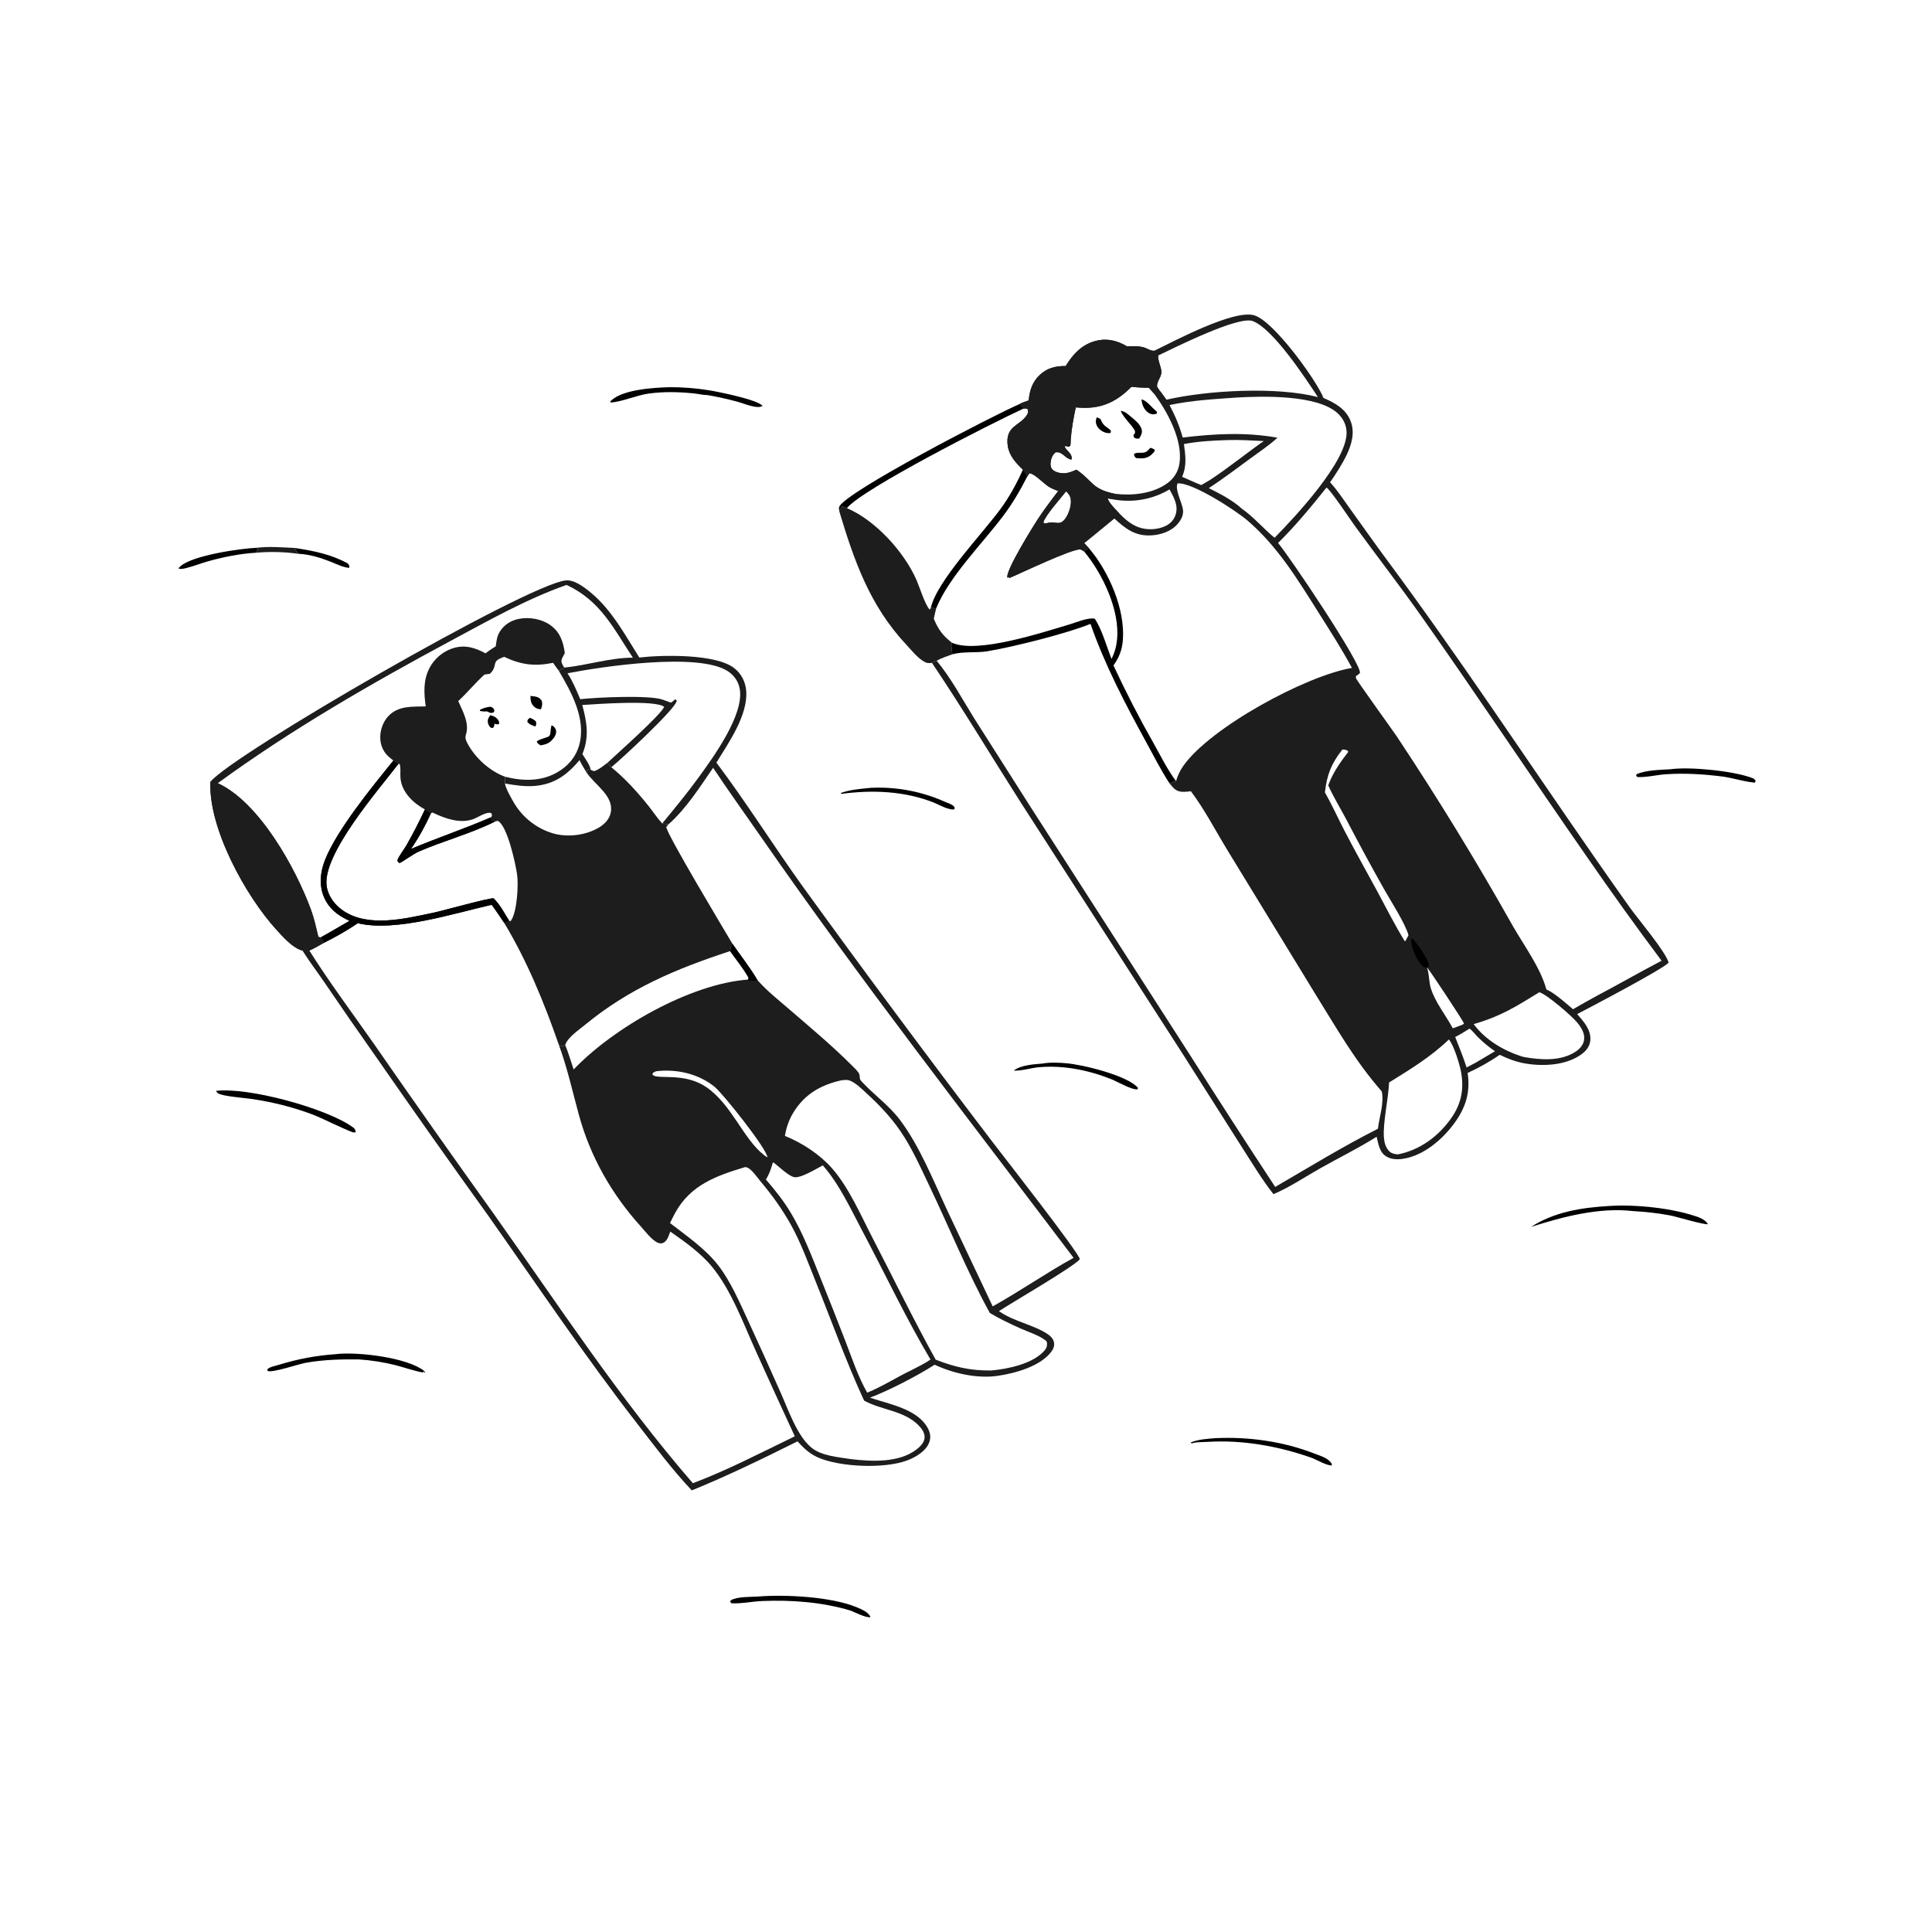 <?xml version="1.0" encoding="utf-8" ?>
<svg xmlns="http://www.w3.org/2000/svg" xmlns:xlink="http://www.w3.org/1999/xlink" width="1024" height="1024">
	<path fill="#1D1D1D" d="M111.526 414.362C123.036 399.95 279.043 309.836 299.835 307.636C304.481 307.145 309.97 311.46 313.386 314.308C324.29 323.401 331.349 336.615 338.842 348.497C351.084 347.093 379.288 346.458 389.137 354.113C392.96 357.085 395.116 361.343 395.496 366.148C396.512 379.04 386.173 393.685 379.709 404.198C395.604 425.339 409.74 447.931 425.169 469.443Q474.675 537.849 525.859 605.011C531.256 612.095 571.867 663.946 572.334 667.382C569.818 671.018 535.831 690.68 529.469 694.935C529.647 695.059 529.823 695.185 530.002 695.306C537.766 700.552 548.408 702.344 555.547 707.284C556.941 708.248 558.26 709.668 558.612 711.387C558.959 713.078 558.514 714.558 557.557 715.955C551.95 724.133 537.82 727.948 528.641 729.242C517.782 730.774 505.192 727.925 495.374 723.327C486.638 729 470.767 737.232 461.099 740.78C471.27 744.279 486.559 746.741 491.928 757.294C493.139 759.674 493.451 762.1 492.457 764.618C490.626 769.254 485.412 772.293 480.979 773.994C468.863 778.643 445.037 777.588 433.501 772.464C429.122 770.518 425.858 767.499 422.739 763.928C404.383 773.084 385.662 782.197 366.665 789.94C356.202 778.884 346.921 766.394 337.584 754.371C309.886 718.7 284.67 681.069 258.66 644.168Q228.319 601.988 198.701 559.297Q185.189 540.178 172.043 520.806C168.165 515.136 163.951 509.614 160.309 503.798C155.309 502.662 149.953 496.526 146.617 492.885C130.214 474.98 110.368 438.837 111.526 414.362ZM367.239 786.14C385.677 779.17 403.53 769.863 421.268 761.262Q410.841 738.794 400.666 716.211C393.977 701.473 387.738 684.066 377.434 671.462C371.501 664.204 362.947 658.105 355.268 652.766C354.404 654.975 353.717 657.827 351.337 658.818C350.432 659.195 349.301 659.015 348.434 658.581C345.232 656.975 342.088 652.753 339.675 650.084C324.187 632.953 312.826 613.007 306.753 590.669C303.424 578.423 300.628 565.812 296.24 553.897L298.24 554.678L299.602 553.925C301.307 558.111 302.591 562.566 304.042 566.853C325.01 544.822 365.672 521.473 396.471 519.189L396.788 518.288C394.094 513.397 390.222 508.688 386.969 504.117C387.238 502.677 387.536 501.427 388.106 500.075C392.505 506.445 397.521 512.768 401.439 519.423C406.349 525.122 412.932 530.268 418.64 535.209C429.877 544.935 441.245 554.377 451.73 564.931C452.822 566.031 455.066 568.03 455.486 569.485C455.954 571.111 455.266 571.654 456.537 573.047C463.064 580.196 470.938 585.598 476.907 593.459C487.399 607.275 494.822 626.046 502.178 641.779L526.151 692.406C540.695 684.34 554.409 674.72 569.028 666.685C513.065 592.67 456.05 519.559 403.131 443.286C394.735 431.184 386.098 419.221 377.959 406.945C371.036 417.051 363.517 428.838 354.283 436.935L350.997 436.451C357.395 428.65 363.837 420.872 369.785 412.718C377.808 401.717 394.595 378.827 392.064 365.063C391.345 361.154 389.127 357.966 385.822 355.788C370.394 345.622 319.277 353.247 300.776 356.848C303.588 361.049 305.565 365.949 307.54 370.582C315.953 369.634 344.289 368.28 351.245 370.838L355.605 372.396C356.618 371.758 356.225 372.058 357.158 371.25L357.819 370.667L358.633 371.113C358.625 371.283 358.639 371.454 358.61 371.622C357.882 375.904 329.045 402.592 324.016 406.66L321.891 404.348C326.748 399.806 350.673 378.544 351.996 374.627C347.3 370.823 315.676 373.218 308.612 373.673C311.087 382.739 312.385 390.72 308.679 399.663C309.868 401.694 312.926 405.759 313.025 407.971L311.814 407.842L310.67 409.104C309.466 407.063 308.192 405.044 307.178 402.901C300.547 410.705 293.96 415.626 283.498 416.553C278.141 417.027 272.883 416.168 267.616 415.279L267.649 411.667C276.897 414.008 286.539 414.302 295.118 409.486C300.908 406.235 305.211 401.335 306.998 394.871C310.789 381.16 302.877 366.88 296.15 355.486C297.116 354.771 297.967 354.297 299.079 353.84C311.249 352.636 323.045 348.624 335.434 348.573C325.052 332.826 318.241 318.397 300.304 310.023C279.147 317.469 258.85 328.93 239.131 339.525C196.849 362.242 154.2 386.778 115.431 415.116C137.439 425.22 156.673 460.074 164.781 482.061C166.517 486.767 167.565 491.681 168.729 496.552C169.128 496.666 169.53 496.82 169.945 496.848C170.981 497.847 171.285 498.348 171.596 499.756C169.081 501.165 166.591 502.655 163.952 503.821C174.577 520.662 186.706 536.881 198.141 553.198Q229.376 598.248 261.298 642.814C295.554 691.091 328.389 741.359 367.239 786.14ZM495.928 720.637C505.994 724.586 514.456 726.504 525.313 726.386C534.079 725.62 547.54 722.864 553.591 715.828C554.565 714.694 555.064 713.583 554.959 712.062C554.898 711.163 554.725 710.91 554.013 710.354C550.607 707.697 545.1 705.99 541.147 704.229C535.509 701.716 529.95 699.07 524.643 695.903C513.038 674.936 502.942 650.178 492.482 628.323C487.751 618.439 483.239 608.158 476.981 599.132C472.007 591.958 466.05 585.686 459.642 579.793C457.109 577.464 453.024 573.299 449.691 572.524C448.572 572.264 447.185 572.468 446.047 572.569C435.387 574.915 426.852 579.67 420.88 589.064C418.288 593.141 416.803 597.318 416.023 602.067C425.022 605.622 434.616 611.952 441.018 619.258C449.989 629.496 456.216 644.079 462.455 656.117C473.597 677.613 484.188 699.462 495.928 720.637ZM459.648 738.148C467.83 734.792 475.261 729.938 483.216 726.144C486.525 724.385 490.121 722.746 493.177 720.588C480.154 698.6 469.261 675.461 457.304 652.893C451.111 641.204 444.908 627.643 436.107 617.677C432.825 619.346 423.972 624.915 420.594 623.845C417.623 622.904 413.329 618.782 410.833 616.813C410.179 616.298 410.449 616.483 409.636 616.1C408.728 619.361 407.764 622.273 405.944 625.174C410.907 630.865 415.443 636.614 419.322 643.123C425.547 653.568 429.977 665.161 434.491 676.414Q441.513 693.818 448.272 711.325C451.695 720.188 454.899 729.912 459.648 738.148ZM405.753 612.831L406.772 613.401C406.274 608.612 383.116 579.532 378.67 575.957C370.108 569.072 358.696 566.527 347.925 567.753C346.576 568.241 346.414 568.136 345.737 569.372C345.965 569.605 346.131 569.922 346.42 570.072C350.094 571.974 363.162 568.601 374.296 576.15C387.676 585.22 393.999 603.602 404.714 612.025C404.93 612.194 405.14 612.369 405.357 612.537C405.487 612.638 405.621 612.733 405.753 612.831ZM395.025 618.558C379.686 623.17 365.971 628.002 357.839 642.887C356.879 644.644 355.999 646.449 355.121 648.248C363.758 654.918 373.882 661.889 380.604 670.55C387.241 679.1 391.929 690.159 396.489 699.939Q405.236 718.897 413.697 737.983C417.661 746.821 422.377 760.808 429.848 767.095C435.369 771.741 444.152 772.243 451.025 773.361C461.895 774.666 476.316 775.39 485.596 768.376C487.551 766.898 489.891 764.657 490.044 762.028C490.199 759.366 488.561 757.184 486.775 755.383C479.031 747.571 467.18 747.438 457.98 742.338C448.477 721.731 440.738 700.091 432.247 679.032C428.261 669.145 424.56 658.883 419.409 649.531C414.74 641.053 409.243 633.444 403.022 626.059C401.364 624.091 398.372 619.609 395.985 618.813C395.671 618.709 395.345 618.643 395.025 618.558Z"/>
	<path d="M292.323 384.406C292.549 384.516 292.789 384.6 293 384.736C293.956 385.352 294.635 386.289 294.749 387.447C294.877 388.737 294.313 390.058 293.551 391.077C291.51 393.807 289.769 394.495 286.505 395.044C285.441 394.36 285.028 394.198 284.454 393.094C285.309 391.943 289.401 391.085 290.938 390.298C291.631 389.436 291.723 388.921 291.792 387.858C291.849 386.969 291.921 386.161 292.117 385.29L292.323 384.406Z"/>
	<path d="M281.156 368.854Q282.228 368.957 283.292 369.12C285.049 369.406 286.077 369.904 287.138 371.399C287.621 373.167 287.304 374.154 286.751 375.873C285.289 375.979 283.838 375.362 282.823 374.291C281.325 372.71 281.145 370.926 281.156 368.854Z"/>
	<path d="M259.818 379.081C261.106 379.368 262.407 379.803 263.354 380.78C264.249 381.702 264.65 382.405 264.577 383.671C263.475 384.139 263.19 383.855 262.059 383.592C261.989 384.676 261.987 384.837 261.357 385.787L260.298 385.81C259.434 385.065 258.936 384.446 258.661 383.305C258.24 381.556 258.868 380.485 259.818 379.081Z"/>
	<path d="M259.876 374.566C260.167 374.677 260.473 374.757 260.749 374.901C261.78 375.441 261.804 375.863 262.041 376.899L261.467 377.68C259.922 378.134 259.563 377.692 258.129 377.049C256.725 377.15 255.751 377.127 254.358 376.793L254.385 376.23C256.248 375.248 257.794 374.848 259.876 374.566Z"/>
	<path d="M280.846 380.453C282.191 380.933 282.92 381.385 283.985 382.286C284.365 383.728 284.355 383.719 283.735 385.078C282.165 384.456 280.434 383.994 279.475 382.519C279.698 381.16 279.868 381.314 280.846 380.453Z"/>
	<path d="M388.106 500.075C392.505 506.445 397.521 512.768 401.439 519.423C400.583 519.681 399.934 519.834 399.029 519.826C397.909 519.816 397.256 520.022 396.471 519.189L396.788 518.288C394.094 513.397 390.222 508.688 386.969 504.117C387.238 502.677 387.536 501.427 388.106 500.075Z"/>
	<path fill="#1D1D1D" d="M262.769 342.543C263.141 339.741 263.388 337.191 264.939 334.742C267.261 331.075 270.806 328.848 275.04 328.017C280.565 326.932 287.066 328.026 291.688 331.321C296.878 335.02 298.499 340.099 299.371 346.094C299.24 346.369 299.114 346.646 298.978 346.918C298.557 347.762 297.956 348.658 297.701 349.568C297.247 351.188 298.274 352.521 299.079 353.84C297.967 354.297 297.116 354.771 296.15 355.486C295.116 354.113 294.118 352.732 293.155 351.308C283.411 353.3 276.117 352.36 267.201 348.127C265.717 348.75 263.429 349.403 262.699 350.944C262.4 351.575 262.268 352.427 262.094 353.104C261.643 354.862 260.957 355.894 259.653 357.13C258.697 357.285 257.747 357.416 256.785 357.522C251.908 361.946 247.746 367.102 242.864 371.583C245.255 376.996 248.892 383.301 246.96 389.31C246.336 391.25 247.023 392.652 247.955 394.366C252.002 401.818 259.677 408.755 267.649 411.667L267.616 415.279C268.169 418.208 270.767 422.612 272.261 425.249Q272.693 425.997 273.161 426.723Q273.629 427.45 274.131 428.153Q274.633 428.856 275.169 429.534Q275.704 430.212 276.271 430.864Q276.839 431.515 277.437 432.139Q278.035 432.762 278.662 433.356Q279.289 433.95 279.944 434.513Q280.6 435.077 281.281 435.608Q281.963 436.139 282.669 436.636Q283.375 437.134 284.104 437.597Q284.834 438.06 285.584 438.488Q286.335 438.915 287.106 439.306Q287.876 439.697 288.664 440.051Q289.453 440.404 290.257 440.719Q291.062 441.034 291.88 441.31Q292.699 441.587 293.53 441.823C301.219 443.928 310.777 442.664 317.623 438.505C320.557 436.723 323.012 434.114 323.706 430.661C325.467 421.903 315.465 416.141 311.105 409.752L310.67 409.104L311.814 407.842L313.025 407.971C313.803 408.424 314.138 408.537 314.988 408.705C317.604 407.809 319.7 405.99 321.891 404.348L324.016 406.66C331.401 412.664 337.905 419.891 343.849 427.316C346.239 430.301 348.381 433.678 350.997 436.451L354.283 436.935L353.134 438.338C353.643 442.626 384.175 493.368 388.106 500.075C387.536 501.427 387.238 502.677 386.969 504.117C358.377 513.471 333.528 523.893 310.047 543.198C306.958 545.738 301.359 549.534 299.804 553.253C299.713 553.468 299.67 553.701 299.602 553.925L298.24 554.678L296.24 553.897C288.622 531.866 279.23 508.974 267.14 489.001C264.98 485.848 262.882 482.619 260.585 479.565C240.754 484.054 209.394 494.184 189.657 489.315C183.998 493.184 177.729 496.697 171.596 499.756C171.285 498.348 170.981 497.847 169.945 496.848C175.089 494.028 180.138 491.006 185.215 488.065C182.909 486.948 180.514 485.712 178.477 484.14C173.786 480.523 170.786 475.43 170.138 469.524C169.631 464.898 170.541 460.216 172.221 455.909C178.424 440 197.443 416.723 208.508 403.11Q207.467 402.3 206.451 401.458C203.494 398.995 201.819 395.638 201.57 391.764C201.295 387.486 202.813 382.866 205.716 379.692C211.027 373.884 218.504 374.613 225.64 374.402C224.697 367.595 224.265 360.701 227.492 354.365Q227.734 353.883 228.001 353.415Q228.267 352.946 228.557 352.491Q228.846 352.036 229.158 351.597Q229.47 351.157 229.803 350.733Q230.137 350.31 230.491 349.903Q230.845 349.497 231.22 349.109Q231.594 348.721 231.987 348.352Q232.38 347.983 232.792 347.635Q233.203 347.286 233.631 346.958Q234.059 346.631 234.503 346.325Q234.947 346.019 235.406 345.736Q235.865 345.453 236.337 345.193Q236.81 344.933 237.294 344.698Q237.779 344.462 238.275 344.251Q238.771 344.04 239.277 343.854Q239.783 343.667 240.298 343.507C246.534 341.598 251.851 343.327 257.348 346.279C259.082 344.904 260.904 343.728 262.769 342.543ZM269.858 487.988L270.49 488.315C270.692 488.049 270.919 487.8 271.096 487.516C274.011 482.846 274.888 469.146 274.066 463.47C273.233 457.717 269.048 438.36 264.162 435.264C263.472 434.827 262.739 435.371 262.028 435.612C249.156 441.97 235.097 445.659 221.941 451.347C219.347 452.469 212.589 457.298 211.764 457.436L210.857 456.72C210.803 456.407 210.638 456.094 210.695 455.781C210.922 454.535 214.438 449.727 215.288 448.251Q220.653 438.832 225.224 429.004C218.982 425.68 212.886 419.817 212.246 412.341C212.037 409.885 212.537 407.152 211.795 404.795L210.974 405.126C201.236 417.959 170.474 452.984 173.162 469.82C174.002 475.082 177.471 479.645 181.796 482.61C195.32 491.88 215.029 486.819 229.849 483.728C234.455 482.767 259.74 475.708 261.587 476.131C264.94 479.262 267.41 484.128 269.858 487.988ZM217.81 449.974C231.729 444.074 246.087 439.319 259.939 433.298L260.519 432.907C260.908 431.753 260.782 431.966 260.336 430.941C257.722 430.082 253.426 433.236 250.817 434.162C243.827 436.643 236.209 433.937 229.802 430.927L229.214 430.645L228.391 431.092C225.501 437.525 221.836 444.195 217.81 449.974Z"/>
	<path d="M208.508 403.11C209.315 403.85 210.038 404.547 210.974 405.126C201.236 417.959 170.474 452.984 173.162 469.82C174.002 475.082 177.471 479.645 181.796 482.61C195.32 491.88 215.029 486.819 229.849 483.728C234.455 482.767 259.74 475.708 261.587 476.131C264.94 479.262 267.41 484.128 269.858 487.988L267.14 489.001C264.98 485.848 262.882 482.619 260.585 479.565C240.754 484.054 209.394 494.184 189.657 489.315C183.998 493.184 177.729 496.697 171.596 499.756C171.285 498.348 170.981 497.847 169.945 496.848C175.089 494.028 180.138 491.006 185.215 488.065C182.909 486.948 180.514 485.712 178.477 484.14C173.786 480.523 170.786 475.43 170.138 469.524C169.631 464.898 170.541 460.216 172.221 455.909C178.424 440 197.443 416.723 208.508 403.11Z"/>
	<path d="M225.224 429.004C226.263 429.801 227.168 430.595 228.391 431.092C225.501 437.525 221.836 444.195 217.81 449.974C231.729 444.074 246.087 439.319 259.939 433.298C259.985 433.588 260.033 433.878 260.076 434.169C260.112 434.414 260.142 434.66 260.175 434.906C260.412 434.976 260.651 435.043 260.888 435.116C261.765 435.384 261.443 435.22 262.028 435.612C249.156 441.97 235.097 445.659 221.941 451.347C219.347 452.469 212.589 457.298 211.764 457.436L210.857 456.72C210.803 456.407 210.638 456.094 210.695 455.781C210.922 454.535 214.438 449.727 215.288 448.251Q220.653 438.832 225.224 429.004Z"/>
	<path fill="#1D1D1D" d="M111.526 414.362C113.076 413.968 113.371 413.631 114.831 414.507L115.326 414.809L114.262 413.864L115.189 415.191L115.431 415.116C137.439 425.22 156.673 460.074 164.781 482.061C166.517 486.767 167.565 491.681 168.729 496.552C169.128 496.666 169.53 496.82 169.945 496.848C170.981 497.847 171.285 498.348 171.596 499.756C169.081 501.165 166.591 502.655 163.952 503.821L160.309 503.798C155.309 502.662 149.953 496.526 146.617 492.885C130.214 474.98 110.368 438.837 111.526 414.362Z"/>
	<path fill="#1D1D1D" d="M611.898 185.849C622.539 180.687 654.296 163.727 664.962 167.184C675.09 170.467 696.057 199.364 700.741 209.288Q701.124 210.099 701.466 210.928C707.551 213.535 713.411 216.746 715.907 223.32C718.173 229.288 716.404 235.577 713.76 241.092C711.335 246.148 708.16 251.007 704.972 255.62C708.882 259.881 712.102 264.879 715.49 269.567C721.973 278.535 728.319 287.624 734.911 296.509C773.103 347.992 808.387 401.546 844.993 454.169Q854.393 467.738 863.966 481.187C868.361 487.278 882.591 504.134 884.407 510.141C882.882 512.905 842.246 534.203 835.932 537.494C839.323 541.351 843.321 545.729 842.908 551.271C842.681 554.305 840.975 556.688 838.612 558.493C830.585 564.624 818.476 565.284 808.886 563.751C803.832 562.943 799.469 561.259 794.86 559.07C789.43 562.884 783.883 565.889 777.873 568.689C779.437 579.071 776.797 587.272 770.597 595.645C764.315 604.129 754.358 612.599 743.59 614.198C740.188 614.703 736.59 614.516 733.81 612.262C731.063 610.035 730.43 605.76 729.643 602.491C720.135 608.499 709.918 613.511 700.109 619.02C691.936 623.61 683.581 629.293 674.958 632.928C668.9 625.262 663.809 616.686 658.516 608.476L626.885 558.63L541.137 425.507C525.404 400.845 510.286 375.596 493.96 351.34L496.455 350.202C504.102 359.429 510.076 370.692 516.423 380.855L546.297 427.826L631.439 560.286Q653.366 594.879 675.883 629.092C693.803 618.672 711.832 607.619 730.333 598.26C731.038 592.118 733.722 584.512 732.361 578.484C718.205 562.311 708.662 545.345 697.382 527.224L650.777 450.976C644.42 440.572 638.517 429.114 631.203 419.382C628.335 419.667 625.033 420.267 622.635 418.215C621.628 417.353 620.73 416.243 619.886 415.222C621.005 414.521 622.051 414.305 623.318 414.033C624.164 411.123 625.411 408.445 627.155 405.962C641.441 385.627 691.914 358.194 716.573 354.009C711.107 343.905 704.899 334.254 698.773 324.544C687.658 306.928 677.171 289.603 661.158 275.847C655.144 270.681 632.086 255.623 624.186 256.197C622.474 259.201 626.591 266.456 627.015 270.226C627.336 273.089 626.054 275.474 624.232 277.625C620.827 281.641 615.268 283.494 610.145 283.764C601.61 284.214 596.514 280.215 590.597 274.788C585.266 279.121 580.023 283.573 574.627 287.823L577.177 290.59L574.609 292.297L572.72 291.19C568.206 290.747 541.277 303.732 534.932 306.383L534.403 305.723C534.277 305.919 534.152 306.117 534.02 306.31C533.978 306.159 533.916 306.012 533.895 305.857C533.347 301.843 547.65 278.794 550.539 274.456C553.788 269.576 557.341 264.907 560.876 260.232C559.06 259.574 557.222 258.85 555.596 257.794C553.355 256.337 548.009 250.825 545.636 250.829L544.434 252.608C544.032 251.182 543.037 250.083 542.16 248.918C538.511 245.465 534.854 241.476 534.128 236.289C532.638 225.655 540.606 225.77 544.223 220.057C544.933 218.936 545.043 218.274 544.814 216.995C543.659 216.264 543.638 216.486 542.35 216.622C541.757 215.767 541.138 214.928 540.532 214.083C541.902 213.276 543.734 212.792 545.231 212.225C545.688 207.087 547.137 202.486 550.976 198.833C554.975 195.029 559.511 193.947 564.832 194C568.692 187.743 573.405 182.57 580.849 180.668C586.825 179.141 592.184 180.528 597.361 183.58C600.258 183.438 603.315 183.328 606.138 184.098C607.835 184.561 610.317 186.285 611.898 185.849ZM613.976 188.359C613.191 189.821 615.593 194.948 615.584 197.062C615.573 199.569 613.682 201.509 613.304 203.814C613.202 204.431 613.259 204.557 613.348 205.095L614.299 206.504C615.737 208.128 616.983 210.088 618.282 211.835C640.18 206.811 676.898 204.835 698.523 210.465C691.968 200.475 674.842 174.37 664.046 170.193C656.423 167.244 622.809 184.173 613.976 188.359ZM588.721 264.47L587.191 264.147C587.215 266.111 591.734 270.415 593.112 271.973C596.106 275.035 599.129 277.767 603.185 279.337C607.689 281.081 613.554 280.878 617.893 278.709C620.376 277.468 622.222 275.51 623.083 272.849C624.683 267.906 622.15 263.596 619.872 259.409C610.205 265.073 599.622 266.667 588.721 264.47ZM565.077 260.381C562.282 263.976 554.17 272.993 552.987 276.865L553.662 277.464C554.016 277.41 554.8 277.36 555.113 277.215C555.433 277.153 555.753 277.084 556.074 277.028C559.648 276.408 561.666 278.665 564.429 275.152C566.416 272.625 567.952 267.983 567.556 264.773C567.32 262.865 566.385 261.708 565.077 260.381ZM833.723 534.926Q839.959 531.304 846.287 527.846C857.816 521.76 869.121 515.251 880.673 509.222Q860.547 482.303 841.447 454.646C811.76 412.039 783.063 368.726 753.125 326.304C741.896 310.394 729.91 294.957 718.445 279.205C715.895 275.701 705.243 259.696 703.088 258.403C694.947 268.595 686.692 278.615 677.398 287.788C684.116 295.847 721.161 351.089 720.837 356.619C720.162 357.401 719.559 357.833 718.671 358.354C718.685 358.729 718.608 359.118 718.713 359.477C719.085 360.741 737.519 386.138 740.498 390.578Q773.008 439.537 801.812 490.764C807.623 500.901 816.476 512.97 819.514 524.117C820.155 525.024 819.557 524.398 820.616 524.911C824.422 526.756 830.398 532.074 833.723 534.926ZM608.887 205.491C605.769 205.529 602.778 205.347 599.677 205.011C592.613 212.177 585.169 216.196 574.953 216.156Q572.565 216.146 570.187 215.928C568.941 221.679 567.949 227.237 567.492 233.119C567.437 233.828 567.51 235.589 567.278 236.18C567.15 236.507 566.701 236.582 566.412 236.783L564.752 236.377L564.243 236.745C565.414 239.179 568.585 240.535 567.927 243.441L567.189 243.749L567.816 243.571C564.409 243.022 563.246 239.223 559.506 239.728C557.791 241.065 557.078 242.97 556.823 245.093C556.656 246.482 556.871 247.951 557.919 248.967C559.538 250.536 562.797 251.053 564.964 250.786C566.88 250.55 568.771 249.698 570.528 248.941C570.648 249.021 570.769 249.099 570.887 249.181C579.48 255.147 578.621 259.227 590.899 261.723C600.129 262.793 610.782 261.762 618.587 256.215C622.234 253.624 624.545 249.879 625.17 245.443C626.912 233.074 618.713 218.094 611.6 208.55L608.887 205.491ZM619.872 214.689C622.772 220.131 625.252 225.939 626.845 231.909C643.846 229.864 660.127 228.978 677.099 231.984C672.703 236.02 667.729 239.328 662.925 242.849C655.542 248.261 648.364 253.684 640.711 258.727C646.708 261.724 653.172 265.049 658.175 269.584C664.645 274.168 669.522 280.069 675.552 285.043C686.575 273.805 713.801 244.721 713.719 229.301C713.698 225.343 711.919 221.765 709.046 219.092C698.346 209.137 669.272 209.907 655.421 210.704C655.389 210.706 655.357 210.711 655.325 210.715C643.545 211.55 631.444 212.205 619.872 214.689ZM702.224 419.952C706.025 426.656 709.191 433.712 712.734 440.556C718.302 451.311 724.261 461.843 730.019 472.496C734.771 481.288 739.262 490.257 744.492 498.779L744.832 498.837L746.53 495.708C745.043 489.81 736.843 477.078 733.577 471.252Q723.175 452.767 713.374 433.957C710.27 428.115 706.712 422.305 704.001 416.289C706.306 409.693 710.454 403.92 714.666 398.417C713.963 397.419 713.299 397.435 712.15 397.29C711.938 397.263 711.723 397.256 711.51 397.239C705.656 404.702 703.336 410.45 702.224 419.952ZM782.222 563.208L792.372 557.188C789.067 554.901 786.103 552.454 783.246 549.622C781.868 548.257 780.447 546.316 778.916 545.181C776.406 546.708 773.922 548.331 771.284 549.629C773.361 554.975 775.578 560.305 777.332 565.767L782.222 563.208ZM770.002 545.025C771.77 544.384 773.569 543.788 775.294 543.04L775.982 542.507C775.592 541.196 757.409 513.587 756.336 512.782C756.401 512.986 756.468 513.19 756.531 513.395C757.587 516.877 757.351 520.564 758.415 523.949C760.711 531.251 766.381 538.232 770.002 545.025ZM627.512 235.349C628.324 241.349 629.14 246.966 626.536 252.705C629.908 254.182 633.271 255.764 636.703 257.092L641.266 254.429C651.155 247.969 660.159 240.531 669.809 233.776C663.465 233.483 657.025 233.018 650.68 233.25C642.909 233.5 635.167 233.895 627.512 235.349ZM807.433 560.185C816.395 561.805 827.361 562.689 835.337 557.241C837.495 555.767 839.248 553.723 839.615 551.056C840.094 547.574 837.932 544.325 835.806 541.795C832.851 538.28 819.93 527.093 815.898 525.896C803.579 533.466 795.357 538.731 781.098 542.785C787.249 551.301 797.518 557.227 807.433 560.185ZM740.813 611.863C752.631 609.609 762.69 602.098 769.469 592.237C774.612 584.757 776.031 576.961 774.371 568.049C773.613 563.979 770.56 553.955 767.942 550.94C758.307 560.214 747.513 566.726 736.239 573.734C735.868 582.556 732.892 595.105 733.505 602.929C733.707 605.501 734.42 608.203 736.255 610.105C737.536 611.432 739.061 611.604 740.813 611.863Z"/>
	<path d="M594.027 217.743C596.439 218.093 597.815 219.588 599.632 221.04C601.621 222.629 604.253 224.828 605.042 227.359C605.667 229.364 604.756 230.734 603.821 232.429C602.951 232.492 602.389 232.582 601.575 232.19C600.877 231.854 600.953 231.48 600.719 230.798C600.937 230.457 601.434 229.707 601.588 229.356C602.403 227.49 595.287 221.64 594.027 217.743Z"/>
	<path d="M609.69 237.358C610.658 237.51 611.183 237.879 612.018 238.367L612.027 239.054C611.494 239.734 610.937 240.462 610.275 241.021C607.707 243.192 605.305 243.095 602.135 242.788C601.385 242.074 601.191 241.736 600.993 240.719C601.995 239.731 604.217 240.053 605.663 239.95C607.674 239.806 608.441 238.769 609.69 237.358Z"/>
	<path d="M581.258 221.195C582.198 221.469 582.599 221.675 583.388 222.201C583.985 224.171 585.324 225.681 587.05 226.79C587.829 227.29 588.24 227.612 588.824 228.31L588.596 229.549C587.703 229.554 586.834 229.58 585.968 229.327C584.231 228.819 582.31 227.476 581.472 225.839C580.577 224.092 580.699 222.989 581.258 221.195Z"/>
	<path d="M605.018 211.678C607.923 212.315 610.207 215.809 612.583 217.662L613.066 218.034L613.197 219.19C612.689 219.352 612.276 219.504 611.733 219.569C610.359 219.732 609.204 219.21 608.162 218.371C606.117 216.727 605.244 214.199 605.018 211.678Z"/>
	<path fill="#1D1D1D" d="M564.832 194C568.692 187.743 573.405 182.57 580.849 180.668C586.825 179.141 592.184 180.528 597.361 183.58C600.258 183.438 603.315 183.328 606.138 184.098C607.835 184.561 610.317 186.285 611.898 185.849C612.996 186.631 613.4 187.141 613.976 188.359C613.191 189.821 615.593 194.948 615.584 197.062C615.573 199.569 613.682 201.509 613.304 203.814C613.202 204.431 613.259 204.557 613.348 205.095L614.299 206.504L611.6 208.55L608.887 205.491C605.769 205.529 602.778 205.347 599.677 205.011C592.613 212.177 585.169 216.196 574.953 216.156Q572.565 216.146 570.187 215.928C568.941 221.679 567.949 227.237 567.492 233.119C567.437 233.828 567.51 235.589 567.278 236.18C567.15 236.507 566.701 236.582 566.412 236.783L564.752 236.377L564.243 236.745C565.414 239.179 568.585 240.535 567.927 243.441L567.189 243.749L567.816 243.571C564.409 243.022 563.246 239.223 559.506 239.728C557.791 241.065 557.078 242.97 556.823 245.093C556.656 246.482 556.871 247.951 557.919 248.967C559.538 250.536 562.797 251.053 564.964 250.786C566.88 250.55 568.771 249.698 570.528 248.941C570.648 249.021 570.769 249.099 570.887 249.181C579.48 255.147 578.621 259.227 590.899 261.723L589.753 261.877C589.194 262.751 588.964 263.464 588.721 264.47L587.191 264.147C587.215 266.111 591.734 270.415 593.112 271.973C592.328 273.004 591.618 273.972 590.597 274.788C585.266 279.121 580.023 283.573 574.627 287.823L577.177 290.59L574.609 292.297L572.72 291.19C568.206 290.747 541.277 303.732 534.932 306.383L534.403 305.723C534.277 305.919 534.152 306.117 534.02 306.31C533.978 306.159 533.916 306.012 533.895 305.857C533.347 301.843 547.65 278.794 550.539 274.456C553.788 269.576 557.341 264.907 560.876 260.232C559.06 259.574 557.222 258.85 555.596 257.794C553.355 256.337 548.009 250.825 545.636 250.829L544.434 252.608C544.032 251.182 543.037 250.083 542.16 248.918C538.511 245.465 534.854 241.476 534.128 236.289C532.638 225.655 540.606 225.77 544.223 220.057C544.933 218.936 545.043 218.274 544.814 216.995C543.659 216.264 543.638 216.486 542.35 216.622C541.757 215.767 541.138 214.928 540.532 214.083C541.902 213.276 543.734 212.792 545.231 212.225C545.688 207.087 547.137 202.486 550.976 198.833C554.975 195.029 559.511 193.947 564.832 194ZM555.113 277.215C555.433 277.153 555.753 277.084 556.074 277.028C559.648 276.408 561.666 278.665 564.429 275.152C566.416 272.625 567.952 267.983 567.556 264.773C567.32 262.865 566.385 261.708 565.077 260.381C562.282 263.976 554.17 272.993 552.987 276.865L553.662 277.464C554.016 277.41 554.8 277.36 555.113 277.215Z"/>
	<path d="M748.018 497.237C748.615 497.562 748.709 497.571 749.276 498.12C750.933 499.726 757.075 508.799 757.196 511.018C757.227 511.577 757.091 512.133 757.038 512.691C756.512 512.758 755.989 512.849 755.454 512.805C754.409 512.719 753.547 511.659 752.932 510.9C750.42 507.801 747.524 501.339 748.018 497.237Z"/>
	<path fill="#1D1D1D" d="M444.826 270.953C445.285 269.914 445.651 269.134 446.434 268.303C447.111 268.607 447.781 268.913 448.479 269.167C448.614 269.217 448.751 269.262 448.887 269.309C464.052 275.791 479.332 292.595 485.834 307.581C487.476 311.367 490.268 320.486 492.753 323.116C492.958 322.803 493.214 322.51 493.33 322.155L496.203 322.416C495.756 324.254 495.283 326.09 494.935 327.95C497.27 333.569 499.662 336.903 504.505 340.62C503.842 342.653 504.835 344.712 504.681 346.82C501.906 347.843 499.039 348.75 496.455 350.202L493.96 351.34C492.678 351.494 491.488 351.581 490.311 350.971C486.407 348.948 483.235 344.769 480.261 341.587C461.03 321.011 452.724 297.29 444.826 270.953Z"/>
	<path d="M574.609 292.297L577.177 290.59C587.653 302.834 596.432 322.882 595.141 339.285C594.735 344.458 593.154 348.513 590.16 352.701Q600.059 373.981 611.664 394.381C615.321 400.942 618.838 408.009 623.318 414.033C622.051 414.305 621.005 414.521 619.886 415.222C615.297 408.231 611.479 400.603 607.458 393.265C596.46 373.197 585.519 352.329 577.992 330.671C565.217 335.842 537.086 342.886 523.399 345.169C517.223 346.199 510.73 345.13 504.681 346.82C504.835 344.712 503.842 342.653 504.505 340.62C517.732 346.727 552.381 335.226 566.676 331.008C570.247 329.955 576.601 327.207 580.215 327.904C583.875 333.112 586.727 343.138 589.108 349.251C590.818 345.935 591.697 342.633 592.062 338.931C593.604 323.299 584.32 303.996 574.609 292.297Z"/>
	<path d="M540.532 214.083C541.138 214.928 541.757 215.767 542.35 216.622C525.934 224.175 457.248 259.039 448.887 269.309C448.751 269.262 448.614 269.217 448.479 269.167C447.781 268.913 447.111 268.607 446.434 268.303C445.651 269.134 445.285 269.914 444.826 270.953C444.737 270.225 444.534 269.279 444.836 268.577C448.261 260.626 526.702 220.036 540.532 214.083Z"/>
	<path d="M542.16 248.918C543.037 250.083 544.032 251.182 544.434 252.608C540.743 259.87 536.765 266.706 531.862 273.242C520.709 288.112 503.11 305.511 496.203 322.416L493.33 322.155C496.757 307.648 520.859 282.741 530.471 269.509C535.2 262.998 538.882 256.241 542.16 248.918Z"/>
	<path d="M852.695 639.21C866.798 638.232 887.122 640.336 900.412 645.216C902.056 645.82 904.468 647.222 905.203 648.846C903.263 649.282 888.378 644.806 885.122 644.184C878.568 642.933 872.025 642.292 865.378 641.884C847.523 639.835 828.381 644.9 811.526 650.257C823.834 642.334 838.312 640.041 852.695 639.21Z"/>
	<path d="M178.257 717.718C178.363 717.698 178.468 717.67 178.575 717.659C189.916 716.467 215.767 719.48 224.851 726.625L224.675 727.487L225.422 727.361L224.847 726.66L224.052 727.434C219.189 726.552 214.565 724.838 209.79 723.609C203.46 721.979 196.838 720.98 190.319 720.518C180.837 720.394 171.699 720.643 162.313 722.253C158.388 722.927 144.732 727.634 141.929 726.681L141.626 725.926C141.736 725.795 141.83 725.648 141.957 725.533C143.183 724.424 145.894 723.967 147.473 723.475C157.667 720.301 167.603 718.426 178.257 717.718Z"/>
	<path d="M114.418 578.208C131.28 576.067 172.397 587.185 186.673 597.211C188.011 598.15 188.287 598.46 188.575 600.072C188.435 600.098 187.643 600.248 187.56 600.249C186.125 600.277 169.854 592.326 167.012 591.227C155.832 586.905 144.755 584.113 132.925 582.406C129.299 581.882 118.159 581.113 115.567 579.46C115.09 579.155 114.801 578.625 114.418 578.208Z"/>
	<path d="M354.769 205.222C361.852 205.164 369.125 205.767 376.105 206.905C380.791 207.669 401.836 211.908 404.162 215.144C402.897 215.938 401.137 215.769 399.714 215.518C396.706 214.986 393.718 213.71 390.767 212.891Q383.001 210.8 375.078 209.416C372.585 209.384 369.834 208.708 367.316 208.464C359.505 207.708 351.961 207.529 344.15 208.547C337.499 209.415 329.271 213.127 323.668 213.324L323.44 212.825C323.608 212.643 323.763 212.447 323.945 212.278C330.291 206.376 346.557 205.467 354.769 205.222Z"/>
	<path d="M401.617 846.205C416.341 845.001 440.938 846.294 454.327 851.981C456.736 853.004 460.346 854.491 461.394 857.098C459.207 857.69 453.041 854.495 450.75 853.615C435.712 849.145 419.539 847.915 403.921 848.58C398.584 848.808 392.96 850.061 387.667 849.766L387.023 848.986L387.303 848.198C391.042 846.146 397.35 846.474 401.617 846.205Z"/>
	<path d="M644.613 762.238C662.097 761.466 680.325 764.03 696.661 770.419C699.092 771.37 702.408 772.326 704.335 774.078C705.265 774.924 705.865 775.413 705.958 776.719C703.302 776.861 698.162 773.88 695.622 772.828C677.867 766.503 658.705 763.043 639.809 764.231C637.5 764.376 634.589 764.264 632.361 764.796C632.101 764.858 631.863 764.992 631.614 765.09L631.305 764.716L630.953 764.606C635.033 762.833 640.21 762.567 644.613 762.238Z"/>
	<path d="M885.366 407.713C895.652 406.281 918.64 408.57 928.525 412.284C929.651 412.707 930.038 412.872 930.549 414.018L930.024 414.807C924.546 414.322 919.072 412.551 913.621 411.661C903.392 410.356 893.265 409.669 882.951 410.368C877.973 410.705 872.723 412.1 867.777 411.838L867.122 410.928L867.562 410.264C872.947 408.067 879.61 408.116 885.366 407.713Z"/>
	<path d="M552.604 563.705C556.461 562.986 561.129 563.202 565.046 563.53C573.804 564.263 597.592 570.003 603.133 576.57L602.98 577.308C600.542 578.016 592.224 573.37 589.627 572.231C577.439 567.276 563.891 564.502 550.694 565.641C546.319 566.018 541.599 567.666 537.262 567.438C541.138 564.501 547.904 564.076 552.604 563.705Z"/>
	<path d="M460.152 417.714C461.039 417.533 461.958 417.545 462.862 417.513Q465.302 417.431 467.744 417.488Q470.185 417.545 472.619 417.741Q475.053 417.936 477.472 418.27Q479.891 418.604 482.287 419.075Q484.683 419.545 487.048 420.152Q489.413 420.758 491.741 421.498Q494.068 422.238 496.349 423.109Q498.63 423.98 500.858 424.979C502.35 425.66 504.374 426.132 505.509 427.331C506.125 427.982 505.928 428.069 505.891 428.897C503.283 429.686 497.721 426.565 495.14 425.456C479.373 419.204 462.357 418.567 445.772 420.787L445.713 420.272C450.502 418.625 455.143 418.179 460.152 417.714Z"/>
	<path d="M135.902 292.936C127.287 293.431 118.294 295.23 110.001 297.576C106.243 298.639 102.554 300.129 98.77 301.06C97.427 301.39 95.932 301.818 94.627 301.331C94.93 300.836 94.963 300.723 95.453 300.269C101.896 294.299 127.568 290.686 136.167 290.326L136.641 291.214C136.535 291.404 136.426 291.593 136.323 291.786C135.92 292.536 136.029 292.216 135.902 292.936Z"/>
	<path d="M155.96 290.413C166.014 291.897 175.43 293.745 184.431 298.689L185.254 300.171L185.013 300.996C181.66 300.648 178.496 299.025 175.387 297.785C170.05 295.658 163.916 293.738 158.146 293.523L155.96 290.413Z"/>
	<path fill="#1D1D1D" d="M136.167 290.326C142.747 289.519 149.367 290.121 155.96 290.413L158.146 293.523Q152.619 292.756 147.04 292.609Q141.462 292.461 135.902 292.936C136.029 292.216 135.92 292.536 136.323 291.786C136.426 291.593 136.535 291.404 136.641 291.214L136.167 290.326Z"/>
</svg>
